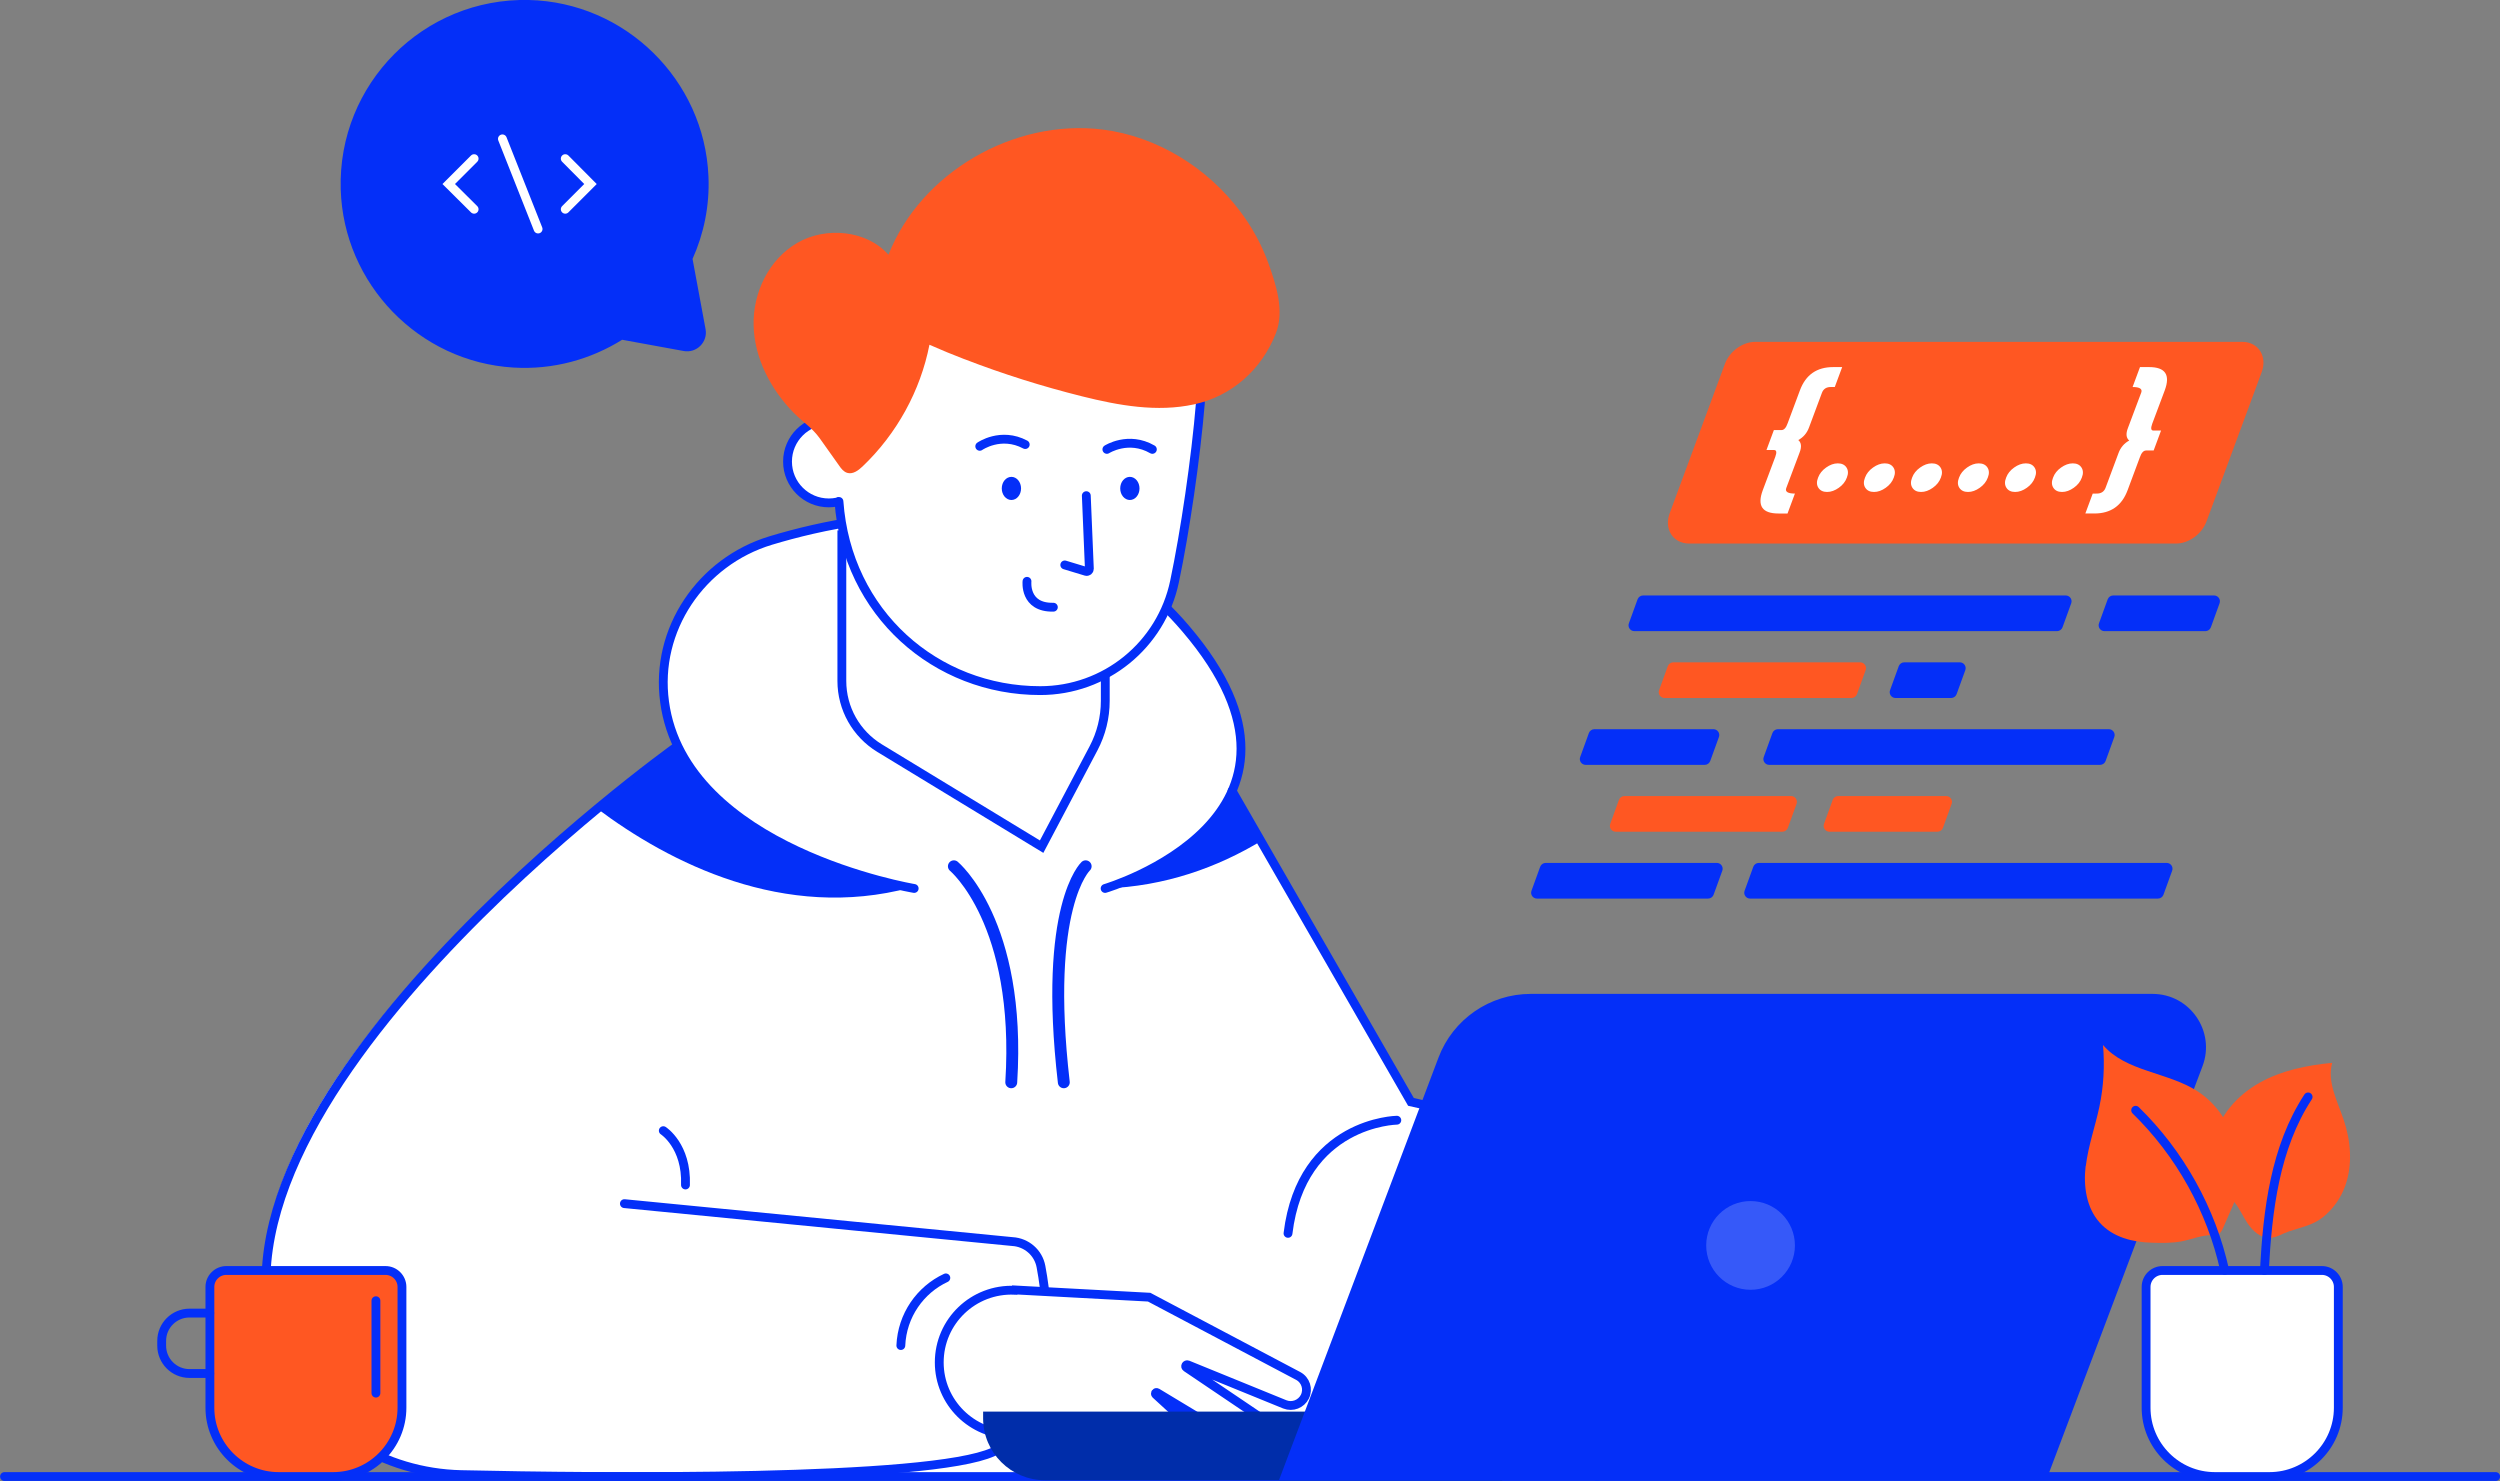 <?xml version="1.0" encoding="UTF-8"?><svg id="Layer_2" xmlns="http://www.w3.org/2000/svg" viewBox="0 0 155.55 92.15"><rect x="0" y="0" width="155.55" height="92.15" fill="#808080" stroke="none"/><defs><style>.cls-1{fill:#002daa;}.cls-2{fill:#042ff8;}.cls-3{fill:#ff5722;}.cls-4{fill:#fff;}.cls-5{fill:#3659f9;}.cls-6{stroke:#fff;}.cls-6,.cls-7,.cls-8{stroke-width:.55px;}.cls-6,.cls-7,.cls-8,.cls-9,.cls-10{fill:none;stroke-miterlimit:10;}.cls-6,.cls-7,.cls-9,.cls-10{stroke-linecap:round;}.cls-7,.cls-8,.cls-9,.cls-10{stroke:#042ff8;}.cls-9{stroke-width:.37px;}.cls-10{stroke-width:.74px;}</style></defs><g id="Layer_1-2"><g><path class="cls-4" d="M71.14,45.18c2.07,0,3.98,1.1,5,2.9l11.65,20.49,5.15,1.17c9.73,3.72,6.44,22.14,6.44,22.14l-70.72-.12c-4.75-.11-9.12-2.81-11.13-7.12-6.93-14.89,20.18-35.08,25.39-38.78,.55-.39,1.2-.6,1.87-.6l26.33-.08Z"/><path class="cls-2" d="M42.07,46.48c-1.19,.87-2.93,2.17-4.94,3.81,4.51,3.39,11.66,7.04,19.51,4.94,0,0-11.48-1.74-14.56-8.75Z"/><path class="cls-2" d="M68.76,55.28c3.74-.13,7-1.31,9.77-2.99l-1.85-3.25c-1.87,4.28-7.92,6.24-7.92,6.24Z"/><path class="cls-4" d="M73.77,39.11c-7.83-9.17-19.44-7.4-25.81-5.48-4.34,1.31-7.21,5.55-6.61,10.04,1.25,9.23,15.53,11.61,15.53,11.61h11.88s15.03-4.44,5.01-16.17Z"/><path class="cls-7" d="M56.88,55.28s-14.29-2.38-15.53-11.61c-.61-4.49,2.27-8.73,6.61-10.04,6.37-1.92,17.99-3.69,25.81,5.48,10.02,11.73-5.01,16.17-5.01,16.17"/><circle class="cls-4" cx="51.57" cy="28.72" r="2.57"/><circle class="cls-8" cx="51.57" cy="28.72" r="2.57"/><path class="cls-4" d="M52.38,33v9.87c0,1.39,.73,2.69,1.92,3.41l10.51,6.4,3.96-7.51v-9.36l-16.38-2.81Z"/><path class="cls-8" d="M52.38,33v9.37c0,1.71,.89,3.29,2.35,4.18l10.08,6.13,3.23-6.12c.48-.91,.73-1.92,.73-2.95v-1.71"/><path class="cls-4" d="M64.73,42.97h0c-6.47,0-11.88-4.93-12.48-11.38l-1.23-13.24s22.23-5.74,23.47,0c.99,4.57-.23,12.26-1.4,17.82-.83,3.96-4.31,6.79-8.36,6.79Z"/><path class="cls-7" d="M74.69,25.05c-.29,3.5-.96,8.04-1.61,11.13-.83,3.96-4.31,6.79-8.36,6.79h0c-6.47,0-12.02-4.79-12.52-11.77"/><path class="cls-3" d="M60.01,22.35c-.73-.28-1.46-.58-2.18-.9-.56,2.86-2.03,5.54-4.16,7.57-.26,.25-.61,.51-.96,.4-.22-.07-.37-.26-.5-.45-.4-.56-.8-1.12-1.2-1.69-.48-.67-1.04-1-1.63-1.6-1.43-1.46-2.44-3.4-2.49-5.42-.06-2.03,.94-4.12,2.72-5.15,1.78-1.03,4.32-.79,5.67,.74,2-5.1,7.79-8.48,13.33-7.79,3.4,.43,6.51,2.38,8.53,5.06,.76,1,1.37,2.11,1.79,3.29,.48,1.34,1,2.95,.45,4.34-.88,2.24-2.73,3.9-5.09,4.41-2.29,.5-4.68,.07-6.96-.5-2.48-.62-4.93-1.39-7.31-2.31Z"/><path class="cls-7" d="M76.66,49.21l11.13,19.35,5.15,1.17c9.73,3.72,6.44,22.14,6.44,22.14"/><path class="cls-7" d="M42.07,46.48s-31.47,22.48-24.52,38.15c1.92,4.34,6.38,7.01,11.13,7.12,8.69,.2,29.18,.39,33.11-1.41,4.02-1.84,3.59-8.29,2.98-11.53-.16-.87-.9-1.51-1.78-1.56l-24.14-2.36"/><path class="cls-4" d="M63.14,80.26l8.36,.45,9.27,4.9c.47,.25,.65,.82,.42,1.29h0c-.23,.46-.77,.67-1.25,.48l-6.04-2.46c-.1-.04-.18,.1-.09,.16l6.25,4.22c.44,.3,.55,.89,.24,1.33h0c-.29,.41-.84,.52-1.26,.27l-7.05-4.25c-.07-.04-.14,.05-.08,.11l2.74,2.51c.62,.56,.34,1.59-.47,1.77h0c-.26,.06-.53,.01-.76-.12l-2.87-1.72-7.59,.06c-2.49,.01-4.52-2-4.52-4.49h0c0-2.56,2.13-4.6,4.69-4.49Z"/><path class="cls-8" d="M63.14,80.26l8.36,.45,9.27,4.9c.47,.25,.65,.82,.42,1.29h0c-.23,.46-.77,.67-1.25,.48l-6.04-2.46c-.1-.04-.18,.1-.09,.16l6.25,4.22c.44,.3,.55,.89,.24,1.33h0c-.29,.41-.84,.52-1.26,.27l-7.05-4.25c-.07-.04-.14,.05-.08,.11l2.74,2.51c.62,.56,.34,1.59-.47,1.77h0c-.26,.06-.53,.01-.76-.12l-2.87-1.72-7.59,.06c-2.49,.01-4.52-2-4.52-4.49h0c0-2.56,2.13-4.6,4.69-4.49Z"/><path class="cls-7" d="M56.05,83.72h0c.08-1.88,1.21-3.47,2.8-4.21"/><path class="cls-7" d="M41.27,70.35s1.47,.94,1.38,3.38"/><path class="cls-7" d="M86.91,69.7s-5.92,.09-6.77,7.04"/><path class="cls-9" d="M90.3,73.73s-4.67,.07-5.35,5.56"/><path class="cls-10" d="M59.35,53.9s4.2,3.48,3.57,13.44"/><path class="cls-10" d="M67.55,53.9s-2.63,2.44-1.36,13.44"/><line class="cls-7" x1=".28" y1="91.87" x2="155.28" y2="91.87"/><path class="cls-7" d="M67.59,30.84l.19,4.55c0,.11-.1,.19-.21,.16l-1.32-.4"/><path class="cls-7" d="M63.9,36.17s-.19,1.65,1.64,1.61"/><path class="cls-7" d="M68.87,27.96s1.34-.86,2.83,0"/><path class="cls-7" d="M60.96,27.77s1.31-.92,2.83-.11"/><path class="cls-2" d="M70.9,30.39c0,.4-.27,.72-.6,.72s-.6-.32-.6-.72,.27-.72,.6-.72,.6,.32,.6,.72Z"/><path class="cls-2" d="M63.53,30.39c0,.4-.27,.72-.6,.72s-.6-.32-.6-.72,.27-.72,.6-.72,.6,.32,.6,.72Z"/><g><path class="cls-1" d="M61.17,87.83h32.3v4.27h-28.45c-2.12,0-3.85-1.72-3.85-3.85v-.42h0Z"/><path class="cls-2" d="M127.33,92.09h-47.75l9.92-26.28c.9-2.39,3.19-3.97,5.74-3.97h38.69c2.33,0,3.93,2.33,3.11,4.5l-9.72,25.75Z"/><circle class="cls-5" cx="108.92" cy="77.49" r="2.76"/></g><g><path class="cls-3" d="M135.39,33.82h-30.29c-1,0-1.58-.9-1.21-1.89l3.43-9.28c.29-.79,1.1-1.38,1.9-1.38h30.29c1,0,1.58,.9,1.21,1.89l-3.43,9.28c-.29,.79-1.1,1.38-1.9,1.38Z"/><g><path class="cls-4" d="M114.15,24.08h-.21c-.3-.01-.5,.12-.59,.39l-.79,2.12c-.13,.36-.36,.62-.67,.79,.19,.16,.22,.42,.08,.78l-.83,2.21c-.08,.22,.09,.34,.54,.34l-.46,1.24h-.56c-1.02,0-1.34-.48-.98-1.45l.78-2.08c.1-.28,.08-.42-.08-.42h-.47l.46-1.24h.47c.16,0,.29-.14,.39-.43l.76-2.04c.36-.97,1.05-1.45,2.07-1.45h.56l-.46,1.24Z"/><path class="cls-4" d="M113.14,30.35c-.11-.17-.12-.38-.02-.63,.09-.25,.26-.46,.5-.63,.24-.17,.48-.26,.73-.26s.43,.09,.54,.26c.11,.17,.12,.38,.02,.63-.09,.25-.26,.46-.5,.63-.24,.17-.48,.26-.73,.26s-.43-.09-.54-.26Z"/><path class="cls-4" d="M116.06,30.35c-.11-.17-.12-.38-.02-.63,.09-.25,.26-.46,.5-.63,.24-.17,.48-.26,.73-.26s.43,.09,.54,.26c.11,.17,.12,.38,.02,.63-.09,.25-.26,.46-.5,.63-.24,.17-.48,.26-.73,.26s-.43-.09-.54-.26Z"/><path class="cls-4" d="M118.99,30.35c-.11-.17-.12-.38-.02-.63,.09-.25,.26-.46,.5-.63,.24-.17,.48-.26,.73-.26s.43,.09,.54,.26c.11,.17,.12,.38,.02,.63-.09,.25-.26,.46-.5,.63-.24,.17-.48,.26-.73,.26s-.43-.09-.54-.26Z"/><path class="cls-4" d="M121.91,30.35c-.11-.17-.12-.38-.02-.63,.09-.25,.26-.46,.5-.63,.24-.17,.48-.26,.73-.26s.43,.09,.54,.26c.11,.17,.12,.38,.02,.63-.09,.25-.26,.46-.5,.63-.24,.17-.48,.26-.73,.26s-.43-.09-.54-.26Z"/><path class="cls-4" d="M124.84,30.35c-.11-.17-.12-.38-.02-.63,.09-.25,.26-.46,.5-.63,.24-.17,.48-.26,.73-.26s.43,.09,.54,.26c.11,.17,.12,.38,.02,.63-.09,.25-.26,.46-.5,.63-.24,.17-.48,.26-.73,.26s-.43-.09-.54-.26Z"/><path class="cls-4" d="M127.76,30.35c-.11-.17-.12-.38-.02-.63,.09-.25,.26-.46,.5-.63,.24-.17,.48-.26,.73-.26s.43,.09,.54,.26c.11,.17,.12,.38,.02,.63-.09,.25-.26,.46-.5,.63-.24,.17-.48,.26-.73,.26s-.43-.09-.54-.26Z"/><path class="cls-4" d="M130.22,30.71h.21c.3,.01,.5-.12,.59-.39l.79-2.12c.13-.36,.36-.62,.67-.79-.19-.16-.22-.42-.08-.78l.83-2.21c.08-.22-.1-.34-.54-.34l.46-1.24h.56c1.02,0,1.34,.48,.98,1.45l-.78,2.08c-.1,.28-.08,.42,.08,.42h.47l-.46,1.24h-.47c-.16,0-.29,.14-.39,.43l-.76,2.04c-.36,.97-1.05,1.45-2.07,1.45h-.56l.46-1.24Z"/></g></g><g><path class="cls-2" d="M127.99,39.27h-26.3c-.25,0-.43-.25-.34-.49l.54-1.49c.05-.14,.19-.24,.34-.24h26.3c.25,0,.43,.25,.34,.49l-.54,1.49c-.05,.14-.19,.24-.34,.24Z"/><path class="cls-3" d="M115.2,43.43h-11.63c-.25,0-.43-.25-.34-.49l.54-1.49c.05-.14,.19-.24,.34-.24h11.63c.25,0,.43,.25,.34,.49l-.54,1.49c-.05,.14-.19,.24-.34,.24Z"/><path class="cls-2" d="M106.07,47.59h-7.41c-.25,0-.43-.25-.34-.49l.54-1.49c.05-.14,.19-.24,.34-.24h7.41c.25,0,.43,.25,.34,.49l-.54,1.49c-.05,.14-.19,.24-.34,.24Z"/><path class="cls-2" d="M110.08,47.59h20.59c.15,0,.29-.1,.34-.24l.54-1.49c.09-.24-.09-.49-.34-.49h-20.59c-.15,0-.29,.1-.34,.24l-.54,1.49c-.09,.24,.09,.49,.34,.49Z"/><path class="cls-3" d="M110.9,51.75h-10.37c-.25,0-.43-.25-.34-.49l.54-1.49c.05-.14,.19-.24,.34-.24h10.37c.25,0,.43,.25,.34,.49l-.54,1.49c-.05,.14-.19,.24-.34,.24Z"/><path class="cls-3" d="M113.83,51.75h6.72c.15,0,.29-.1,.34-.24l.54-1.49c.09-.24-.09-.49-.34-.49h-6.72c-.15,0-.29,.1-.34,.24l-.54,1.49c-.09,.24,.09,.49,.34,.49Z"/><path class="cls-2" d="M106.28,55.91h-10.65c-.25,0-.43-.25-.34-.49l.54-1.49c.05-.14,.19-.24,.34-.24h10.65c.25,0,.43,.25,.34,.49l-.54,1.49c-.05,.14-.19,.24-.34,.24Z"/><path class="cls-2" d="M108.89,55.91h25.38c.15,0,.29-.1,.34-.24l.54-1.49c.09-.24-.09-.49-.34-.49h-25.38c-.15,0-.29,.1-.34,.24l-.54,1.49c-.09,.24,.09,.49,.34,.49Z"/><path class="cls-2" d="M117.94,43.43h3.46c.15,0,.29-.1,.34-.24l.54-1.49c.09-.24-.09-.49-.34-.49h-3.46c-.15,0-.29,.1-.34,.24l-.54,1.49c-.09,.24,.09,.49,.34,.49Z"/><path class="cls-2" d="M130.94,39.27h6.28c.15,0,.29-.1,.34-.24l.54-1.49c.09-.24-.09-.49-.34-.49h-6.28c-.15,0-.29,.1-.34,.24l-.54,1.49c-.09,.24,.09,.49,.34,.49Z"/></g><g><path class="cls-4" d="M137.81,79.05h3.4c2.36,0,4.28,1.92,4.28,4.28v7.52c0,.56-.46,1.02-1.02,1.02h-9.92c-.56,0-1.02-.46-1.02-1.02v-7.52c0-2.36,1.92-4.28,4.28-4.28Z" transform="translate(279.02 170.92) rotate(180)"/><path class="cls-7" d="M137.81,79.05h3.4c2.36,0,4.28,1.92,4.28,4.28v7.52c0,.56-.46,1.02-1.02,1.02h-9.92c-.56,0-1.02-.46-1.02-1.02v-7.52c0-2.36,1.92-4.28,4.28-4.28Z" transform="translate(279.02 170.92) rotate(180)"/><path class="cls-3" d="M137.73,71c.31-1.55,1.46-2.84,2.84-3.62,1.38-.78,2.97-1.1,4.54-1.25-.33,1.18,.32,2.37,.71,3.53,.45,1.33,.57,2.8,.1,4.12-.27,.76-.75,1.44-1.38,1.95-.64,.51-1.37,.63-2.13,.89-.39,.13-.75,.38-1.16,.4-.6,.03-1.1-.44-1.43-.94-.27-.41-.47-.88-.78-1.26-.3-.37-.64-.64-.88-1.06-.46-.82-.62-1.82-.43-2.74Z"/><path class="cls-3" d="M129.78,72.54c.15-1.24,.58-2.44,.84-3.66,.27-1.27,.34-2.57,.23-3.86,1.43,1.67,4.03,1.68,5.88,2.88,1.09,.7,1.86,1.81,2.27,3.03,.46,1.36,.49,2.76-.07,4.08-.02,.06-.05,.12-.08,.18-.17,.39-.34,.78-.51,1.17-.08,.19-.19,.41-.39,.47-.09,.03-.19,.02-.28,.02-.67-.02-1.3,.27-1.95,.39-.59,.11-1.26,.1-1.86,.08-1.17-.03-2.4-.34-3.21-1.24-.84-.93-1.03-2.29-.88-3.54Z"/><path class="cls-7" d="M143.61,68.25c-2.06,3.15-2.52,7.05-2.72,10.8"/><path class="cls-7" d="M132.88,69.08c2.76,2.69,4.71,6.2,5.54,9.96"/></g><g><path class="cls-3" d="M17.33,79.05h3.4c2.36,0,4.28,1.92,4.28,4.28v7.52c0,.56-.46,1.02-1.02,1.02H14.08c-.56,0-1.02-.46-1.02-1.02v-7.52c0-2.36,1.92-4.28,4.28-4.28Z" transform="translate(38.07 170.92) rotate(180)"/><path class="cls-7" d="M17.33,79.05h3.4c2.36,0,4.28,1.92,4.28,4.28v7.52c0,.56-.46,1.02-1.02,1.02H14.08c-.56,0-1.02-.46-1.02-1.02v-7.52c0-2.36,1.92-4.28,4.28-4.28Z" transform="translate(38.07 170.92) rotate(180)"/><path class="cls-7" d="M13.05,81.7h-1.26c-.95,0-1.73,.77-1.73,1.73v.3c0,.95,.77,1.73,1.73,1.73h1.26"/><line class="cls-7" x1="23.39" y1="80.93" x2="23.39" y2="86.68"/></g><path class="cls-2" d="M43.9,20.48l-.81-4.37c.7-1.56,1.07-3.3,.99-5.14C43.83,4.98,38.91,.14,32.91,0c-6.56-.15-11.9,5.22-11.71,11.78,.17,5.89,4.87,10.74,10.75,11.09,2.49,.15,4.82-.52,6.76-1.73l3.83,.7c.8,.15,1.51-.56,1.36-1.36Z"/><g><polyline class="cls-6" points="29.5 9.87 27.92 11.45 29.5 13.02"/><polyline class="cls-6" points="35.17 9.87 36.74 11.45 35.17 13.02"/><line class="cls-6" x1="31.26" y1="8.64" x2="33.48" y2="14.25"/></g></g></g></svg>
